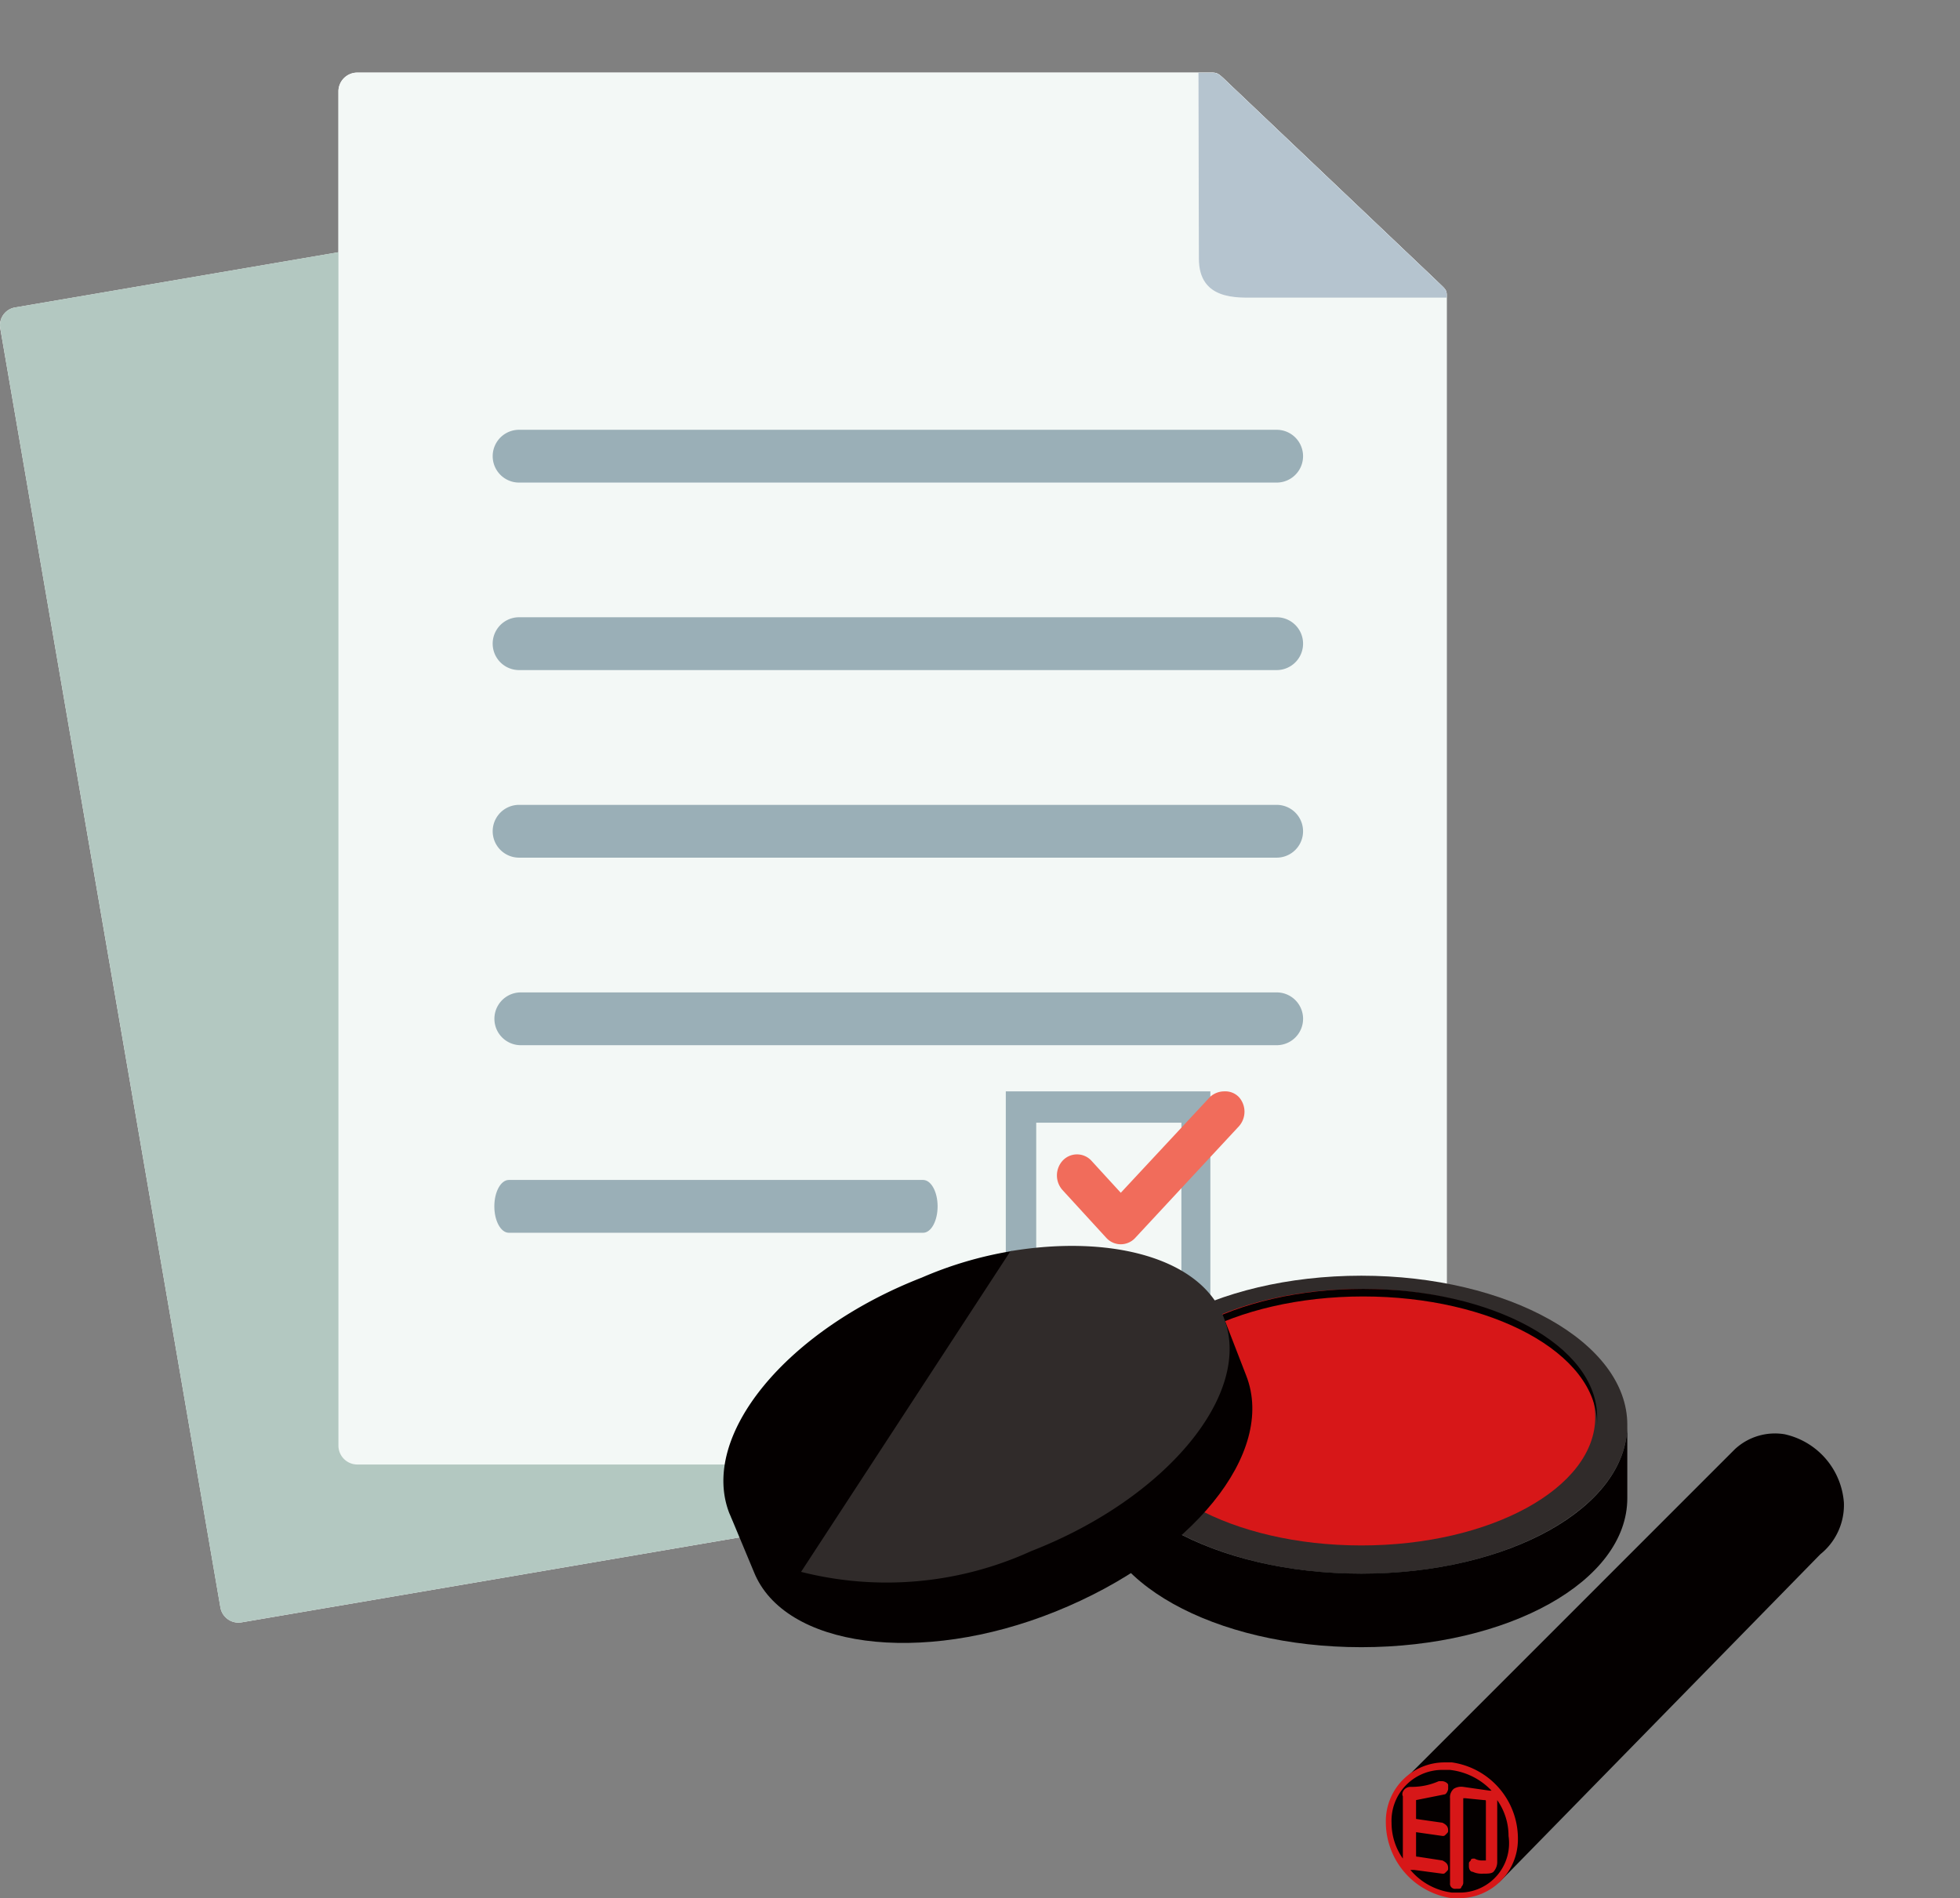 <svg xmlns="http://www.w3.org/2000/svg" width="81" height="78.449" viewBox="0 0 81 78.449">
  <rect x="0" y="0" width="81" height="78.449" fill="#808080" stroke="none"/>
  <g id="グループ_44492" data-name="グループ 44492" transform="translate(0)">
    <rect id="長方形_8800" data-name="長方形 8800" width="81" height="78" fill="none"/>
    <g id="グループ_44517" data-name="グループ 44517" transform="translate(-90.953 -82.912)">
      <path id="パス_58364" data-name="パス 58364" d="M95.733,126.936,90.964,99.227a.745.745,0,0,1,.607-.861l32.847-5.609,7.523-1.234c.411-.178,1.082.028,1.239.944l8.125,40.419,2.034,11.823a.748.748,0,0,1-.607.861l-30.077,5.138-11.727,2a.757.757,0,0,1-.864-.609Z" transform="translate(0 -2.746)" fill="#fff" fill-rule="evenodd"/>
      <path id="パス_58365" data-name="パス 58365" d="M118.619,116.019v26.638a.782.782,0,0,0,.778.779h44.248a.782.782,0,0,0,.778-.779V95.21h-7.9c-.761,0-2.342.107-2.342-1.612l-.016-7.686H119.4a.779.779,0,0,0-.778.775v29.332Z" transform="translate(-13.683)" fill="#fff" fill-rule="evenodd"/>
      <path id="パス_58366" data-name="パス 58366" d="M104.936,100.6l-13.365,2.283a.746.746,0,0,0-.607.861l.789,4.594,3.98,23.113,4.328,25.168a.757.757,0,0,0,.865.609l11.726-2,21.445-3.662,5.044-.861H136.5Z" transform="translate(0 -7.265)" fill="#b3c8c1" fill-rule="evenodd"/>
      <path id="パス_58367" data-name="パス 58367" d="M164.424,130.143V95.089c0-.223-.1-.261-.441-.6l-8.529-8.1c-.4-.38-.469-.476-.707-.476H119.4a.779.779,0,0,0-.778.775v55.97a.782.782,0,0,0,.778.779h44.248a.782.782,0,0,0,.778-.779Z" transform="translate(-13.683)" fill="#f3f8f6" fill-rule="evenodd"/>
      <path id="パス_58368" data-name="パス 58368" d="M188.964,93.6c0,1.719,1.58,1.611,2.341,1.611h7.9v-.12c0-.223-.1-.261-.441-.6l-8.529-8.1c-.4-.381-.469-.476-.707-.476h-.583Z" transform="translate(-48.466)" fill="#fff" fill-rule="evenodd"/>
      <path id="パス_58369" data-name="パス 58369" d="M198.766,94.493l-8.529-8.1c-.4-.381-.469-.477-.707-.477h-.583l.017,7.686c0,1.719,1.58,1.611,2.341,1.611h7.9v-.12C199.207,94.866,199.11,94.828,198.766,94.493Z" transform="translate(-48.466)" fill="#b5c4cf" fill-rule="evenodd"/>
      <path id="パス_58370" data-name="パス 58370" d="M163.632,117.3H132.325a1.091,1.091,0,1,1,0-2.182h31.308a1.091,1.091,0,1,1,0,2.182Z" transform="translate(-19.92 -14.444)" fill="#9aafb7"/>
      <path id="パス_58371" data-name="パス 58371" d="M163.632,132.633H132.325a1.091,1.091,0,1,1,0-2.183h31.308a1.091,1.091,0,1,1,0,2.183Z" transform="translate(-19.92 -22.028)" fill="#9aafb7"/>
      <path id="パス_58372" data-name="パス 58372" d="M163.632,147.97H132.325a1.091,1.091,0,1,1,0-2.182h31.308a1.091,1.091,0,1,1,0,2.182Z" transform="translate(-19.92 -29.613)" fill="#9aafb7"/>
      <path id="パス_58373" data-name="パス 58373" d="M163.707,163.306H132.469a1.091,1.091,0,1,1,0-2.182h31.238a1.091,1.091,0,1,1,0,2.182Z" transform="translate(-19.993 -37.198)" fill="#9aafb7"/>
      <path id="パス_58374" data-name="パス 58374" d="M149.094,178.644H131.975c-.331,0-.6-.489-.6-1.091s.268-1.092.6-1.092h17.119c.331,0,.6.489.6,1.092S149.425,178.644,149.094,178.644Z" transform="translate(-19.993 -44.784)" fill="#9aafb7"/>
      <path id="パス_58375" data-name="パス 58375" d="M173.194,178.34h8.454v-9.123h-8.454Zm1.257-7.828h6v6.472h-6Z" transform="translate(-40.675 -41.201)" fill="#9aafb7"/>
      <path id="パス_58376" data-name="パス 58376" d="M183.693,169.457l-3.679,3.951-1.206-1.317a.809.809,0,0,0-1.206,0,.906.906,0,0,0,0,1.2l1.809,1.975a.809.809,0,0,0,1.206,0l4.282-4.609a.906.906,0,0,0,0-1.2.778.778,0,0,0-.6-.24A.868.868,0,0,0,183.693,169.457Z" transform="translate(-42.743 -41.201)" fill="#f16c5b" fill-rule="evenodd"/>
    </g>
    <g id="グループ_44491" data-name="グループ 44491" transform="translate(29.894 51.49)">
      <path id="パス_58354" data-name="パス 58354" d="M144.88,135.485c6.071,0,10.993-2.757,10.993-6.159s-4.922-6.159-10.993-6.159-10.992,2.757-10.992,6.159S138.81,135.485,144.88,135.485Z" transform="translate(-118.516 -121.935)" fill="#302b2a"/>
      <path id="パス_58355" data-name="パス 58355" d="M146.417,134.948c5.339,0,9.667-2.374,9.667-5.3s-4.328-5.3-9.667-5.3-9.667,2.373-9.667,5.3S141.078,134.948,146.417,134.948Z" transform="translate(-120.052 -122.568)" fill="#d71718"/>
      <path id="パス_58356" data-name="パス 58356" d="M156.253,129.958c0-2.962-4.366-5.3-9.667-5.3s-9.667,2.339-9.667,5.3v-.312c0-2.963,4.366-5.3,9.667-5.3s9.667,2.339,9.667,5.3Z" transform="translate(-120.143 -122.568)" fill="#040000"/>
      <path id="パス_58359" data-name="パス 58359" d="M133.888,139.5c0,3.431,4.911,6.159,10.992,6.159s10.993-2.729,10.993-6.159v-3.04c0,3.43-4.912,6.159-10.993,6.159s-10.992-2.729-10.992-6.159v3.04Z" transform="translate(-118.516 -129.074)" fill="#040000"/>
      <path id="パス_58360" data-name="パス 58360" d="M102.255,137.395c1.247,3.119,6.861,3.9,12.474,1.637s9.122-6.549,7.874-9.745l-.936-2.417c1.247,3.118-19.173,11.306-20.42,8.109Z" transform="translate(-100.994 -123.923)" fill="#040000"/>
      <path id="パス_58357" data-name="パス 58357" d="M108.9,122.063c-5.613,2.183-9.2,6.549-7.952,9.745a4.535,4.535,0,0,0,2.962,2.495l8.722-13.338A15.78,15.78,0,0,0,108.9,122.063Z" transform="translate(-100.699 -120.753)" fill="#040000"/>
      <path id="パス_58358" data-name="パス 58358" d="M125.094,123.455c-.936-2.417-4.6-3.43-8.81-2.729l-8.653,13.254a14.38,14.38,0,0,0,9.511-.858C122.755,130.938,126.342,126.573,125.094,123.455Z" transform="translate(-104.42 -120.508)" fill="#302b2a"/>
      <path id="パス_58361" data-name="パス 58361" d="M179.825,140.122a3.129,3.129,0,0,0-2.453-2.83,2.432,2.432,0,0,0-2.053.619L161.831,151.4a2.508,2.508,0,0,1,1.793-.468,3.117,3.117,0,0,1,2.579,3.182,2.83,2.83,0,0,1-.663,1.74l13.309-13.6A2.608,2.608,0,0,0,179.825,140.122Z" transform="translate(-133.517 -129.508)" fill="#040000"/>
      <path id="パス_58362" data-name="パス 58362" d="M162.97,172.221h-.308a3.137,3.137,0,0,1-2.691-3.076,2.268,2.268,0,0,1,2.23-2.383h.384a3.137,3.137,0,0,1,2.691,3.076,2.268,2.268,0,0,1-2.23,2.383Z" transform="translate(-132.515 -145.338)" fill="#040000"/>
      <path id="パス_58363" data-name="パス 58363" d="M165.268,169.712a3.181,3.181,0,0,0-2.729-3.119h-.312a2.429,2.429,0,0,0-2.417,2.417v.078a3.18,3.18,0,0,0,2.729,3.118h.312a2.429,2.429,0,0,0,2.417-2.416Zm-2.339,2.261h-.39a2.678,2.678,0,0,1-1.715-.936h.156l1.17.156c.078,0,.078,0,.156-.078s.078-.078.078-.156c0-.156-.078-.234-.234-.312l-1.013-.156c-.078,0-.078,0-.078-.078v-.936l1.091.156c.078,0,.078,0,.156-.078s.078-.078.078-.156c0-.156-.078-.234-.234-.312l-1.091-.156v-.78l1.17-.234c.078,0,.156-.156.156-.234v-.156c0-.078-.156-.156-.234-.156h-.156a2.758,2.758,0,0,1-1.092.234h-.078c-.234,0-.39.234-.312.39v2.573a2.568,2.568,0,0,1-.467-1.481,2.1,2.1,0,0,1,2.027-2.183h.39a2.789,2.789,0,0,1,1.716.857H164.1l-1.091-.156a.585.585,0,0,0-.39.078.458.458,0,0,0-.156.39v3.509a.207.207,0,0,0,.234.234h.078c.078,0,.156,0,.156-.078a.273.273,0,0,0,.078-.156v-3.509h.078l.78.078c.078,0,.078,0,.078.078v2.417h-.156a.59.59,0,0,1-.312-.078c-.078,0-.156,0-.156.078-.078.078-.078.078-.078.156v.078c0,.156.078.234.156.234a.85.85,0,0,0,.39.078c.234,0,.39,0,.468-.078a.6.6,0,0,0,.156-.39v-2.572a2.565,2.565,0,0,1,.468,1.481A2.041,2.041,0,0,1,162.929,171.973Z" transform="translate(-132.432 -145.247)" fill="#d71718"/>
    </g>
  </g>
</svg>
